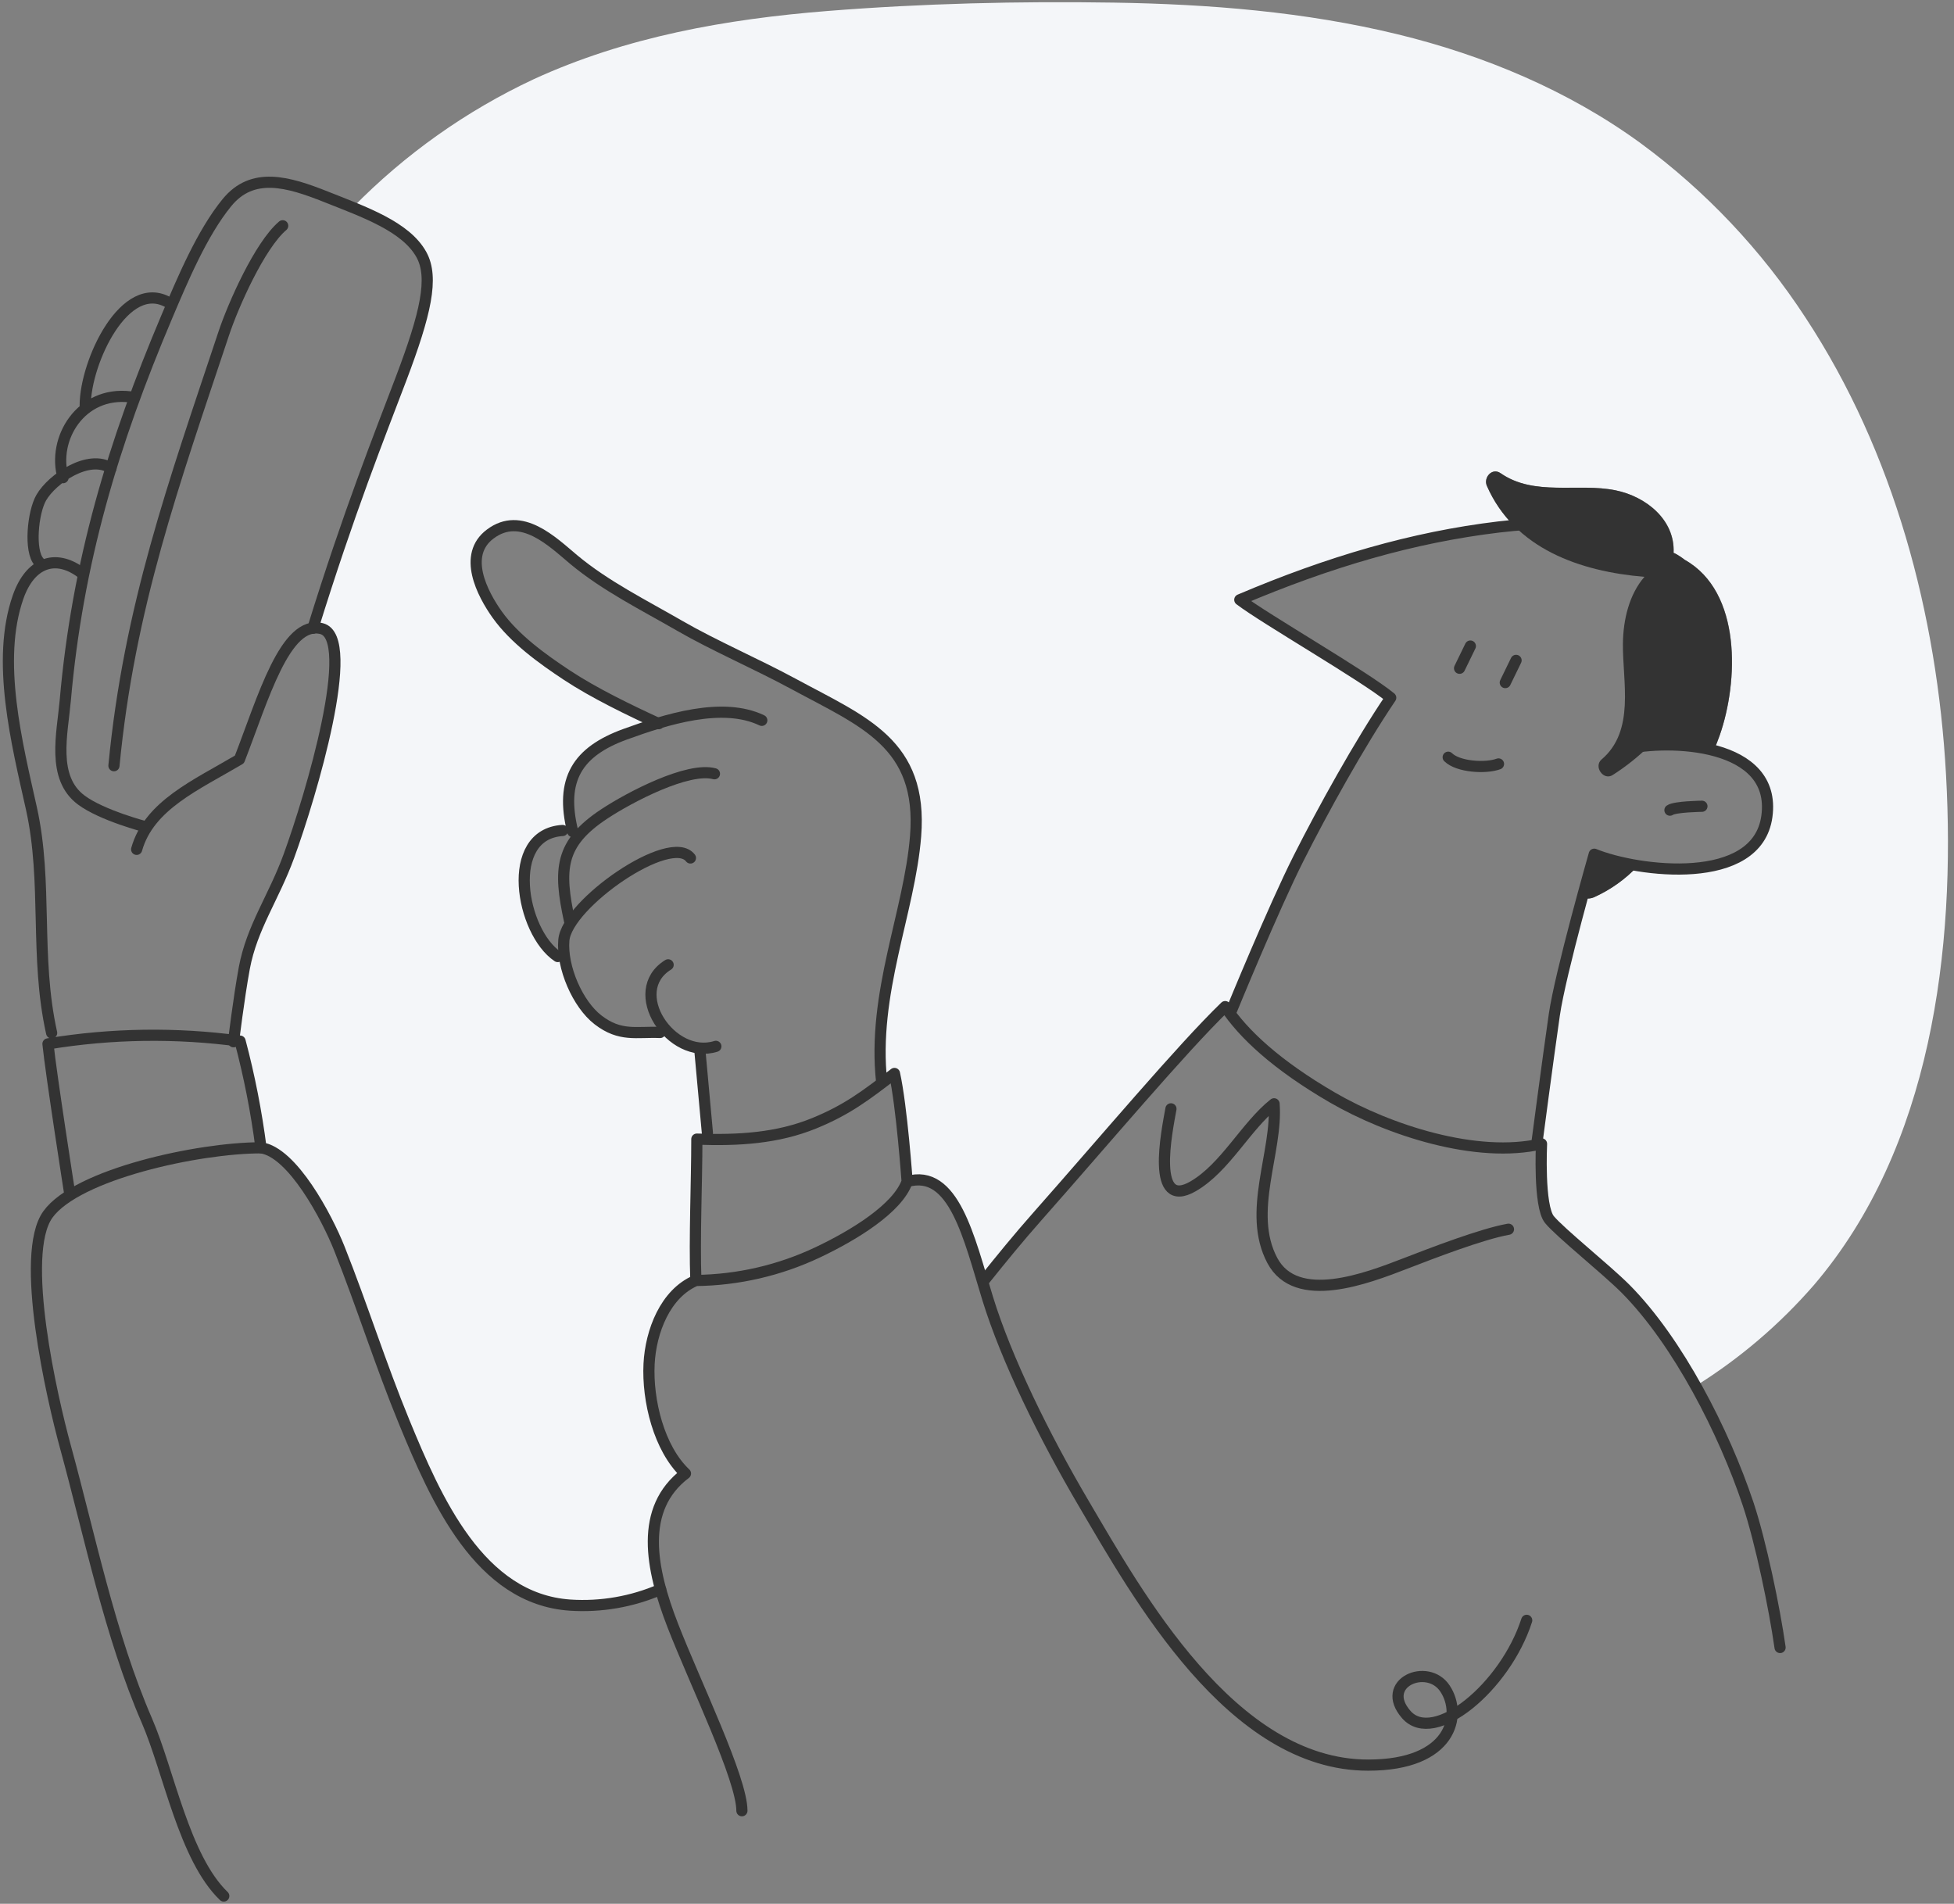 <svg xmlns="http://www.w3.org/2000/svg" width="350" height="341" viewBox="0 0 350 341"><rect x="0" y="0" width="350" height="341" fill="#808080" stroke="none"/><g fill="none" fill-rule="evenodd" transform="translate(1)"><path fill="#F4F6F9" fill-rule="nonzero" d="M347.569,138.703 C345.971,110.073 338.276,81.035 322.411,56.905 C314.515,44.789 304.499,34.195 292.845,25.632 C279.929,16.219 264.834,9.912 249.353,6.145 C232.762,2.108 215.564,0.739 198.528,0.469 C181.492,0.198 164.227,0.613 147.203,1.97 C129.116,3.412 111.161,6.578 94.581,14.195 C82.502,19.852 71.534,27.628 62.197,37.154 C67.453,39.31 72.349,41.737 74.482,45.6 C76.758,49.72 75.214,56.262 70.877,67.73 C66.949,78.08 61.482,91.758 55.049,112.518 L55.049,112.518 C55.572,112.448 56.104,112.476 56.617,112.602 C63.116,114.254 54.724,142.5 50.754,153.372 C48.039,160.815 44.146,166.071 42.776,173.418 C41.887,178.224 41.058,184.886 40.878,186.321 C41.263,186.369 41.647,186.417 42.019,186.477 C43.686,192.758 44.938,199.141 45.768,205.586 C51.378,206.361 57.548,217.948 59.818,223.661 C63.897,233.921 67.195,244.446 71.418,254.706 C77.131,268.57 84.886,286.393 101.129,287.498 C106.683,287.863 112.243,286.897 117.348,284.681 C115.125,276.577 115.234,268.888 121.799,263.927 C117.03,259.427 114.951,250.819 115.282,244.283 C115.576,238.511 118.171,231.669 123.661,229.35 C123.379,221.757 123.836,211.815 123.836,204.03 C124.539,204.03 125.241,204.072 125.938,204.084 L125.728,202.919 L124.346,187.865 L124.256,187.727 C121.987,187.411 119.906,186.294 118.387,184.579 L117.252,184.934 C112.975,184.765 110.122,185.751 106.133,182.681 C103.334,180.524 101.015,176.157 100.246,172.072 L98.912,171.334 C92.341,166.948 89.247,149.408 99.783,148.753 L101.399,148.044 C99.507,139.298 102.727,134.522 111.011,131.525 C112.813,130.864 114.813,130.173 116.88,129.554 C111.683,127.152 105.43,124.148 100.594,120.94 C96.107,117.979 91.205,114.417 88.13,110.128 C85.384,106.283 81.852,99.405 86.844,95.663 C92.413,91.458 98.017,97.068 101.79,100.216 C107.46,104.949 114.302,108.343 120.814,112.104 C126.899,115.624 134.552,118.916 141.112,122.466 C153.727,129.302 164.365,133.153 163.044,149.762 C161.951,163.458 155.235,177.893 156.965,193.794 L156.965,194.016 C157.692,193.47 158.448,192.893 159.247,192.274 C160.569,198.215 161.512,211.635 161.512,211.635 C169.129,209.46 172.06,219.564 175.034,229.566 L175.232,229.422 C178.362,225.511 181.516,221.643 184.843,217.888 C196.858,204.306 210.674,187.853 218.483,180.302 C218.765,180.735 219.084,181.173 219.414,181.618 C222.123,175.046 228.196,160.491 231.627,153.679 C235.922,145.161 242.481,133.285 248.104,124.977 C243.388,121.09 225.565,110.854 221.072,107.43 C237.015,100.654 252.027,96.239 267.435,94.395 C268.306,94.293 269.237,94.197 270.15,94.113 C268.121,92.067 266.491,89.661 265.344,87.018 C264.695,85.547 266.281,83.702 267.795,84.754 C273.85,88.959 281.611,86.442 288.411,87.829 C293.818,88.935 299.068,93.098 298.786,99.02 C298.885,99.055 298.981,99.097 299.074,99.147 C299.671,99.471 300.24,99.844 300.774,100.264 C311.046,106.025 310.385,122.154 307.033,131.711 C306.709,132.616 306.36,133.511 305.988,134.396 L305.988,134.396 C311.797,135.916 316.434,139.388 315.509,146.194 C314.212,155.805 301.693,156.562 292.256,155.006 L292.442,155.042 C290.206,157.436 287.514,159.36 284.525,160.701 C283.862,160.999 283.105,161.01 282.434,160.731 C280.578,167.597 278.085,177.208 277.43,181.756 C276.193,190.37 274.367,204.294 274.367,204.294 L274.199,205.069 C274.517,205.009 274.835,204.943 275.142,204.871 C275.142,204.871 274.601,216.08 276.571,218.447 C278.542,220.814 286.537,227.229 290.141,230.816 C294.731,235.435 299.032,241.628 302.756,248.236 C310.677,243.292 317.816,237.194 323.937,230.143 C344.962,205.508 349.317,170.036 347.569,138.703 Z"></path><g transform="translate(0 32.438)"><path stroke="#333" stroke-linecap="round" stroke-linejoin="round" stroke-width="2" d="M161.482 179.197C161.482 179.197 160.539 165.777 159.217 159.836 154.039 163.819 150.705 166.36 144.842 168.757 138.265 171.442 131.32 171.868 123.818 171.598 123.818 179.407 123.361 189.325 123.643 196.918 131.174 196.832 138.597 195.123 145.407 191.908 151.979 188.808 159.788 183.996 161.482 179.197zM208.74 166.173C207.995 170.282 205.081 184.477 212.722 180.044 218.477 176.71 222.159 169.285 227.211 165.272 227.878 173.881 222.31 184.675 226.887 193.319 231.182 201.435 243.857 196.527 250.705 193.884 255.511 192.028 264.407 188.592 269.195 187.739M219.612 148.483C219.612 148.483 227.103 130.191 231.627 121.241 235.922 112.723 242.481 100.847 248.104 92.539 243.388 88.652 225.565 78.416 221.072 74.992 237.015 68.216 252.027 63.801 267.435 61.957 280.734 60.365 301.915 60.683 299.026 80.14 297.933 87.463 294.1 95.476 290.015 101.766 297.981 99.892 317.287 100.522 315.485 113.78 313.767 126.467 292.334 123.74 284.561 120.568 284.561 120.568 278.488 141.833 277.406 149.354 276.169 157.968 274.343 171.892 274.343 171.892M258.4 103.195C260.166 104.937 265.092 105.256 267.411 104.397M262.371 83.282C261.644 84.766 260.436 87.259 260.436 87.259M270.558 85.847C269.825 87.331 268.624 89.824 268.624 89.824M123.643 196.918C118.153 199.242 115.558 206.078 115.264 211.851 114.933 218.387 117.012 226.995 121.781 231.494 113.467 237.778 115.504 248.434 119.529 258.772 123.553 269.111 131.891 286.189 131.891 291.895M161.482 179.197C169.856 176.794 172.571 189.265 175.899 200.101 179.227 210.938 185.997 224.772 193.151 236.919 202.642 253.018 219.582 283.774 244.091 283.726 259.037 283.726 260.983 274.769 257.835 270.018 254.688 265.266 245.959 269.027 250.891 274.667 255.823 280.308 268.606 269.765 272.463 257.793"></path><path stroke="#333" stroke-linecap="round" stroke-linejoin="round" stroke-width="2" d="M175.202 196.984C178.332 193.073 181.486 189.205 184.813 185.45 196.828 171.868 210.644 155.415 218.453 147.864 221.673 152.736 227.644 158.334 237.676 164.155 247.707 169.976 263.506 175.154 275.118 172.445 275.118 172.445 274.577 183.654 276.547 186.027 278.518 188.4 286.537 194.791 290.141 198.377 299.608 207.905 307.844 224.13 312.115 236.919 314.41 243.803 316.849 255.643 317.846 262.659M11.516 181.528C11.516 181.528 8.098 159.668 7.593 154.538 18.974 152.661 30.571 152.495 42.001 154.045 43.668 160.326 44.92 166.709 45.75 173.154 51.36 173.929 57.53 185.516 59.8 191.229 63.879 201.489 67.177 212.013 71.4 222.273 77.113 236.138 84.868 253.961 101.111 255.066 106.664 255.431 112.225 254.465 117.33 252.249"></path><path stroke="#333" stroke-linecap="round" stroke-linejoin="round" stroke-width="2" d="M45.75 173.154C34.523 173.154 12.807 177.881 7.593 185.072 2.379 192.262 8.374 218.147 10.711 226.683 15.138 242.842 18.67 260.448 25.308 275.754 29.248 284.849 31.976 300.329 39.082 307.171M23.476 119.697C25.704 111.786 34.132 108.181 41.887 103.586 46.092 92.773 50.093 78.524 56.599 80.158 63.104 81.792 54.706 110.055 50.736 120.928 48.02 128.371 44.128 133.627 42.758 140.974 41.755 146.422 40.83 154.159 40.83 154.159"></path><line x1="125.71" x2="124.334" y1="170.487" y2="155.427" stroke="#333" stroke-linecap="round" stroke-linejoin="round" stroke-width="2"></line><path stroke="#333" stroke-linecap="round" stroke-linejoin="round" stroke-width="2" d="M127.224 154.982C119.216 157.505 110.969 145.137 118.676 140.379M25.104 115.66C25.104 115.66 17.252 113.63 13.546 110.854 8.188 106.854 10.17 98.954 10.687 93.067 12.861 68.246 19.283 46.939 28.882 24.287 31.663 17.721 35.177 9.323 39.641 3.863 44.224-1.754 50.567.096 57.404 2.817 64.24 5.539 71.706 8.14 74.482 13.173 76.758 17.294 75.214 23.836 70.877 35.304 66.949 45.654 61.482 59.332 55.049 80.092"></path><path stroke="#333" stroke-linecap="round" stroke-linejoin="round" stroke-width="2" d="M117.24 152.495C112.963 152.327 110.11 153.312 106.121 150.243 102.451 147.419 99.591 140.782 99.994 135.976 100.54 129.458 119.114 116.585 122.67 121.241M8.248 152.58C5.202 138.907 7.569 125.686 4.643 112.434 2.042 100.745-1.748 85.913 2.241 74.5 4.379 68.384 8.848 66.69 13.492 70.102"></path><path stroke="#333" stroke-linecap="round" stroke-linejoin="round" stroke-width="2" d="M101.021 132.534C99.008 123.265 99.261 118.628 107.22 113.365 111.834 110.314 122.274 104.871 126.971 106.157M6.007 68.216C4.205 66.282 4.872 59.32 6.392 56.695 8.338 53.313 14.94 48.825 18.88 51.433M101.58 116.501C99.267 107.172 102.439 102.186 110.969 99.081 118.315 96.413 128.389 93.206 135.453 96.588M10.296 53.12C8.284 46.17 13.48 37.604 22.31 38.643M98.9 138.895C92.329 134.51 89.235 116.97 99.771 116.315M14.261 40.193C14.261 32.432 21.385 17.138 29.278 21.8"></path><path stroke="#333" stroke-linecap="round" stroke-linejoin="round" stroke-width="2" d="M116.994 97.182C111.767 94.78 105.436 91.728 100.552 88.502 96.065 85.541 91.163 81.978 88.088 77.689 85.342 73.845 81.81 66.967 86.802 63.224 92.371 59.019 97.975 64.63 101.748 67.778 107.418 72.511 114.26 75.905 120.772 79.666 126.857 83.186 134.51 86.478 141.07 90.028 153.685 96.864 164.323 100.714 163.002 117.324 161.908 131.02 155.193 145.455 156.923 161.356M19.409 104.715C22.136 76.332 30.077 54.322 39.082 27.284 40.758 22.25 45.51 11.504 49.636 8.001M298.119 112.675C299.002 112.038 303.849 111.978 303.849 111.978"></path><path fill="#333" fill-rule="nonzero" d="M282.38 128.287C283.056 128.581 283.825 128.581 284.501 128.287 287.49 126.946 290.182 125.022 292.418 122.628 289.732 122.226 287.098 121.535 284.561 120.568 284.561 120.568 283.6 123.836 282.38 128.287zM300.75 67.826C300.216 67.406 299.647 67.032 299.05 66.708 298.957 66.659 298.861 66.617 298.761 66.582 299.044 60.659 293.818 56.496 288.387 55.391 281.593 54.004 273.826 56.533 267.771 52.316 266.257 51.264 264.671 53.108 265.32 54.58 270.258 65.867 282.08 69.934 293.553 70.883 290.808 74.049 289.745 78.572 289.697 82.825 289.619 89.71 291.931 98.444 285.876 103.592 284.405 104.835 286.189 107.448 287.859 106.385 290.25 104.858 292.475 103.084 294.496 101.093 298.349 100.762 302.229 101.055 305.988 101.958 306.36 101.073 306.709 100.178 307.033 99.273 310.373 89.716 311.022 73.587 300.75 67.826z"></path></g></g></svg>